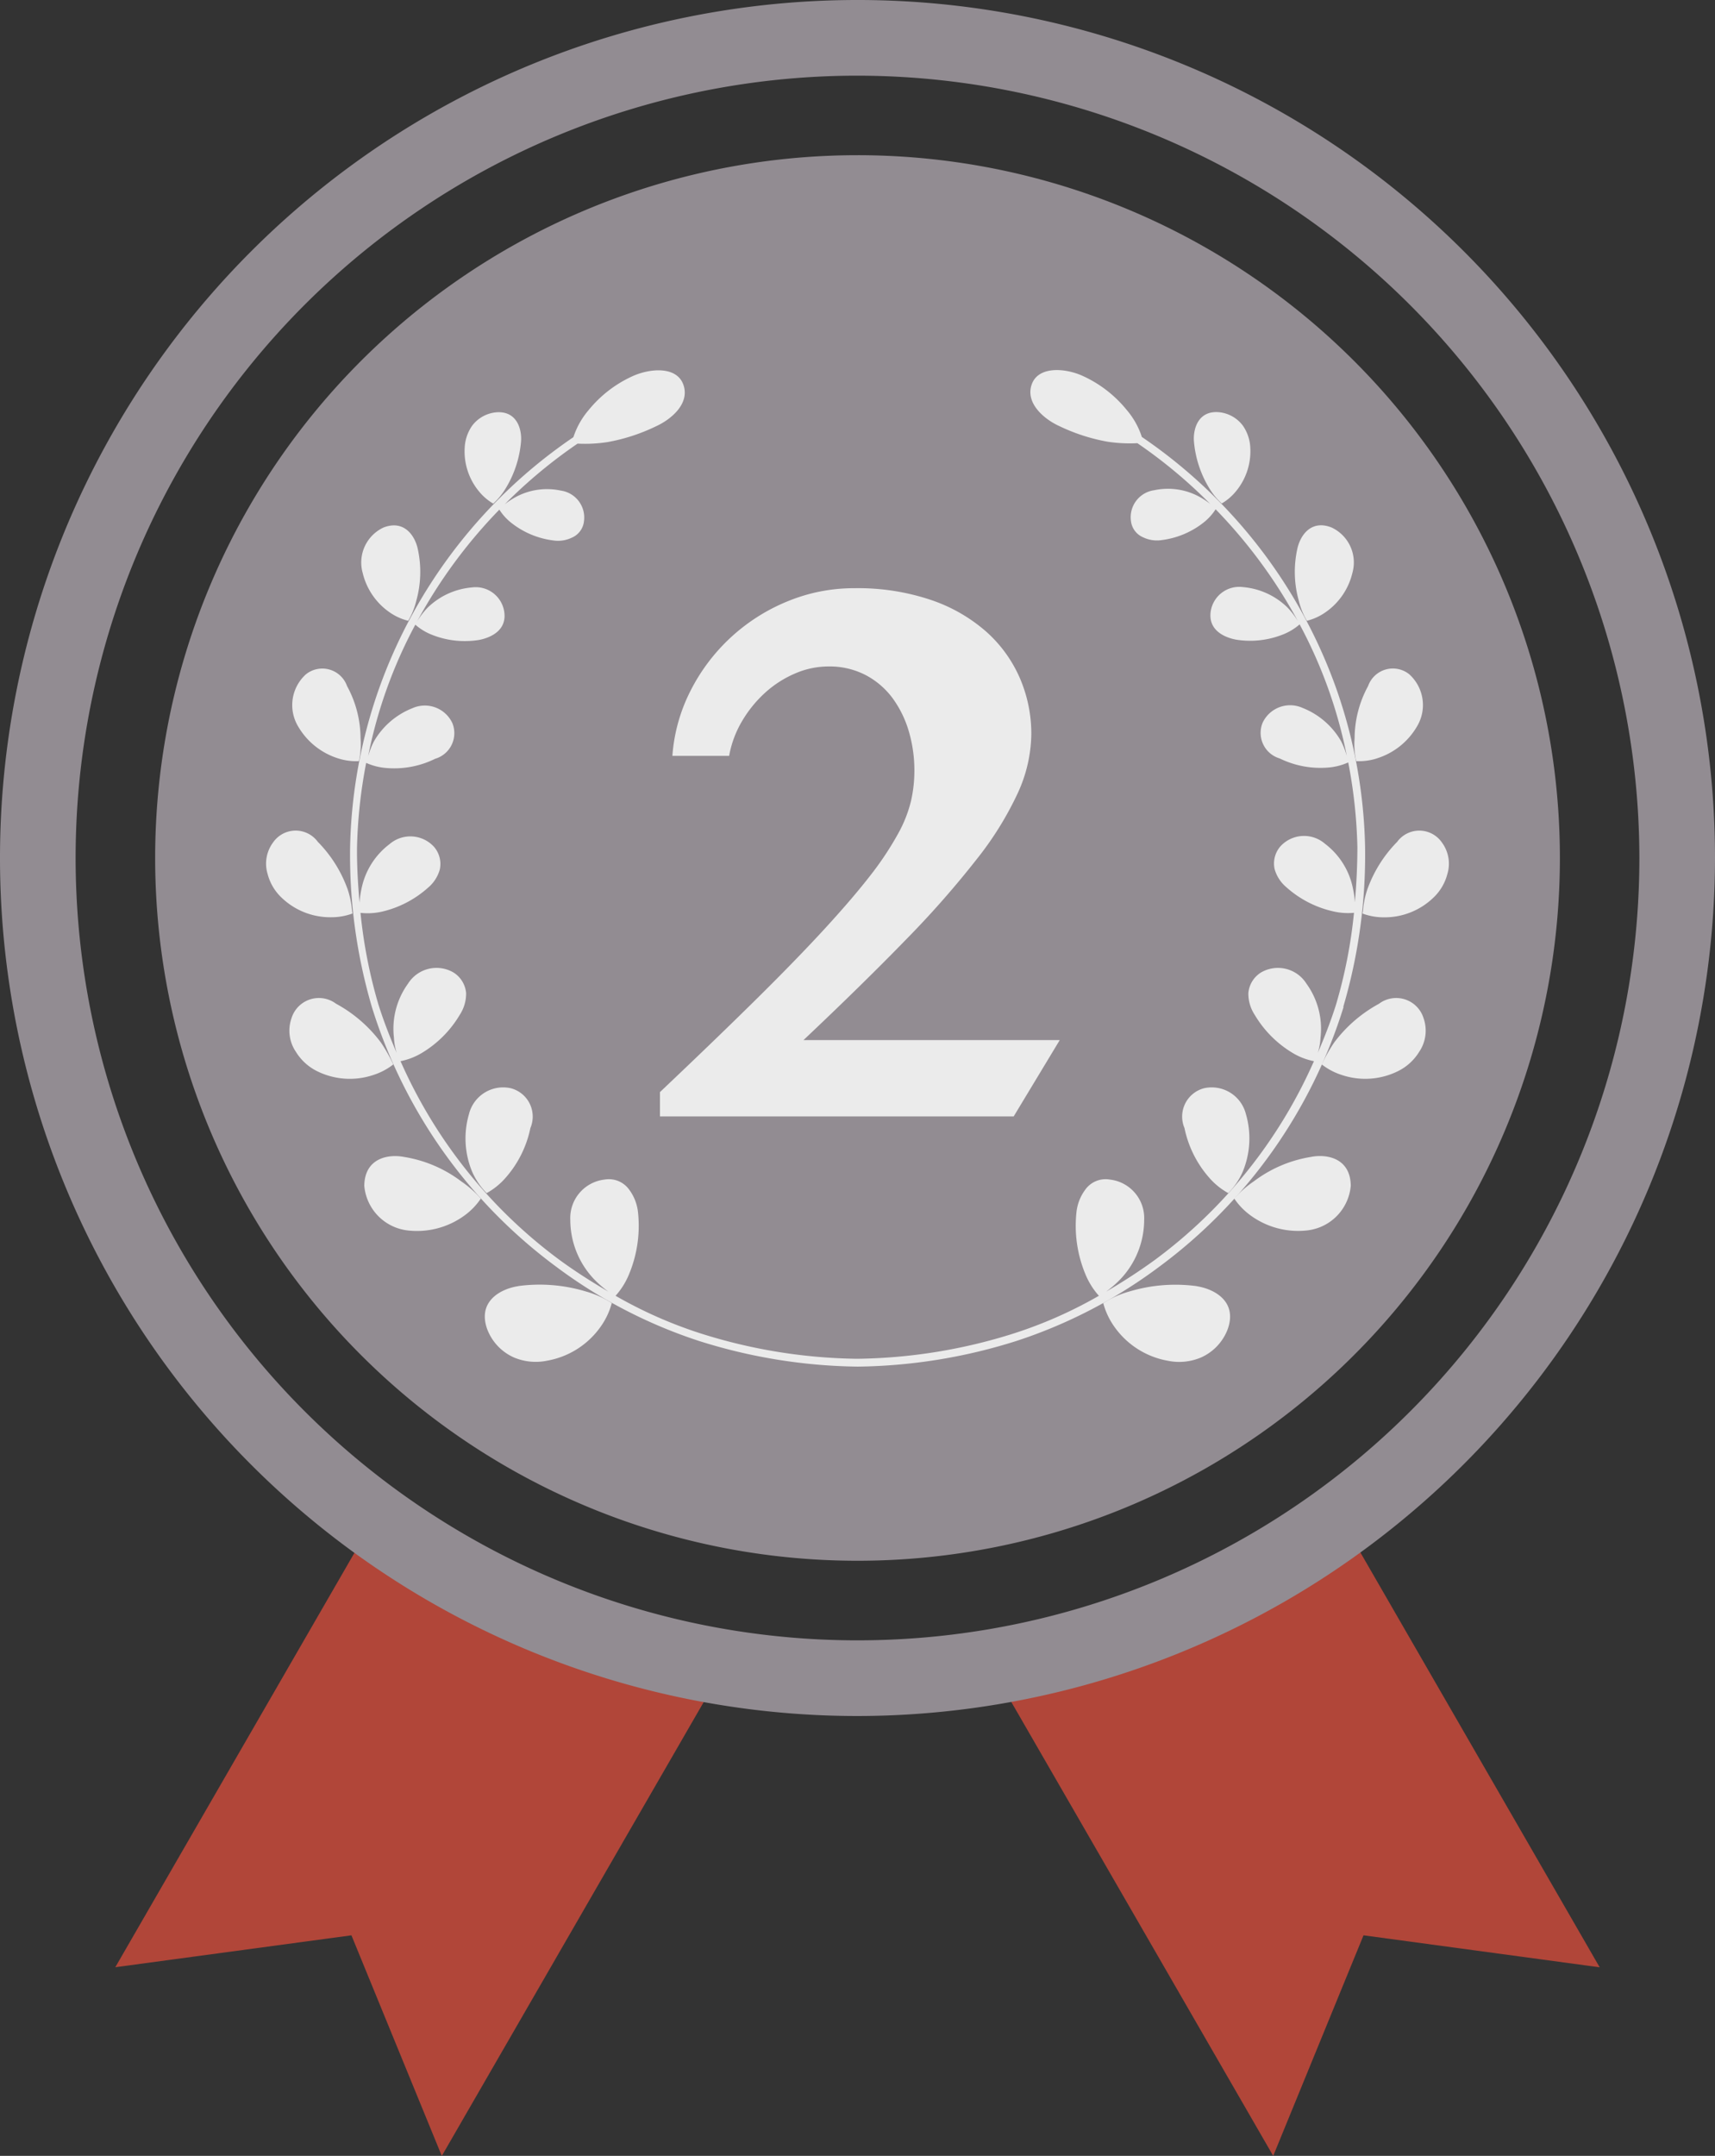 <svg xmlns="http://www.w3.org/2000/svg" xmlns:xlink="http://www.w3.org/1999/xlink" width="63.5" height="79.777" viewBox="0 0 63.5 79.777"><rect x="0" y="0" width="63.5" height="79.777" fill="#333333" stroke="none"/><defs><clipPath id="a"><rect width="63.5" height="79.777" fill="none"/></clipPath></defs><g clip-path="url(#a)"><path d="M6.209,98.081,14.952,96.9l3.346,8.164L29.1,86.356a29.518,29.518,0,0,1-12.986-5.428Z" transform="translate(-1.94 -25.285)" fill="#b14639"/><path d="M52.856,86.356l10.8,18.706L67,96.9l8.744,1.184-9.9-17.153a29.525,29.525,0,0,1-12.986,5.428" transform="translate(-16.514 -25.285)" fill="#b14639"/><path d="M31.75,63.5A31.75,31.75,0,1,1,63.5,31.749,31.786,31.786,0,0,1,31.75,63.5m0-60.7A28.95,28.95,0,1,0,60.7,31.749,28.982,28.982,0,0,0,31.75,2.8" fill="#928c92"/><path d="M60.367,34.359A26.006,26.006,0,1,1,34.36,8.353,26.006,26.006,0,0,1,60.367,34.359" transform="translate(-2.61 -2.61)" fill="#928c92"/><path d="M27.347,69.193c-.656.1-1.52.563-1.149,1.594a1.866,1.866,0,0,0,.994,1.047,2.077,2.077,0,0,0,1.226.117A3.078,3.078,0,0,0,30.4,70.69a2.71,2.71,0,0,0,.41-.872,3.573,3.573,0,0,0-.961-.428,5.917,5.917,0,0,0-2.5-.2" transform="translate(-8.158 -21.6)" fill="#ebebeb"/><path d="M25.2,59.493a3.207,3.207,0,0,0,.118,2.153,2.637,2.637,0,0,0,.532.783,2.575,2.575,0,0,0,.69-.554,4,4,0,0,0,.93-1.853,1.085,1.085,0,0,0-.73-1.476,1.305,1.305,0,0,0-1.541.947" transform="translate(-7.832 -18.278)" fill="#ebebeb"/><path d="M23.2,63.15a4.763,4.763,0,0,0-2.116-.9c-.584-.111-1.454.043-1.468,1.068a1.823,1.823,0,0,0,1.579,1.649,2.982,2.982,0,0,0,2.121-.542,2.48,2.48,0,0,0,.616-.635,4.1,4.1,0,0,0-.732-.639" transform="translate(-6.128 -19.439)" fill="#ebebeb"/><path d="M19.431,56.179a6.018,6.018,0,0,0-.457-.807,5.111,5.111,0,0,0-1.665-1.44,1.061,1.061,0,0,0-1.649.542,1.392,1.392,0,0,0,.164,1.239,1.923,1.923,0,0,0,.788.718,2.735,2.735,0,0,0,2.07.142,2.364,2.364,0,0,0,.749-.394" transform="translate(-4.868 -16.791)" fill="#ebebeb"/><path d="M17.528,47.768s-.017-.09-.031-.245a3.367,3.367,0,0,0-.139-.624,4.808,4.808,0,0,0-1.114-1.784,1.017,1.017,0,0,0-1.658.026,1.315,1.315,0,0,0-.2,1.165,1.834,1.834,0,0,0,.515.873,2.6,2.6,0,0,0,1.831.727,2.258,2.258,0,0,0,.8-.14" transform="translate(-4.477 -13.964)" fill="#ebebeb"/><path d="M17.44,39.3a2.162,2.162,0,0,0,.766.1,2.916,2.916,0,0,0,.06-.846,4.064,4.064,0,0,0-.5-1.932.972.972,0,0,0-1.52-.437,1.534,1.534,0,0,0-.287,1.938A2.618,2.618,0,0,0,17.44,39.3" transform="translate(-4.916 -11.235)" fill="#ebebeb"/><path d="M20.522,31.506a2.071,2.071,0,0,0,.67.3,2.744,2.744,0,0,0,.3-.747,3.95,3.95,0,0,0,.056-1.9c-.1-.485-.493-1.1-1.265-.807a1.427,1.427,0,0,0-.778,1.68,2.469,2.469,0,0,0,1.02,1.476" transform="translate(-6.077 -8.834)" fill="#ebebeb"/><path d="M26.085,25.564a2.59,2.59,0,0,0,.476-.593,3.969,3.969,0,0,0,.55-1.714c.031-.475-.174-1.143-.943-1.066a1.256,1.256,0,0,0-.873.5,1.552,1.552,0,0,0-.272.82,2.321,2.321,0,0,0,.531,1.605,1.968,1.968,0,0,0,.53.453" transform="translate(-7.818 -6.931)" fill="#ebebeb"/><path d="M62.873,69.193a5.917,5.917,0,0,0-2.5.2,3.559,3.559,0,0,0-.961.428,2.728,2.728,0,0,0,.41.872,3.078,3.078,0,0,0,1.977,1.26,2.077,2.077,0,0,0,1.226-.117,1.866,1.866,0,0,0,.994-1.047c.371-1.031-.494-1.493-1.149-1.594" transform="translate(-18.563 -21.6)" fill="#ebebeb"/><path d="M69.313,62.249a4.751,4.751,0,0,0-2.116.9,4.08,4.08,0,0,0-.733.639,2.487,2.487,0,0,0,.617.635,2.989,2.989,0,0,0,2.121.542,1.823,1.823,0,0,0,1.578-1.649c-.013-1.025-.884-1.179-1.467-1.068" transform="translate(-20.766 -19.439)" fill="#ebebeb"/><path d="M73.3,53.933a5.11,5.11,0,0,0-1.665,1.439,6.046,6.046,0,0,0-.457.807,2.356,2.356,0,0,0,.748.393,2.731,2.731,0,0,0,2.071-.142,1.916,1.916,0,0,0,.788-.717,1.393,1.393,0,0,0,.164-1.239,1.061,1.061,0,0,0-1.649-.542" transform="translate(-22.238 -16.791)" fill="#ebebeb"/><path d="M76.315,45.142a1.017,1.017,0,0,0-1.658-.026A4.809,4.809,0,0,0,73.544,46.9a3.366,3.366,0,0,0-.139.624c-.014.155-.031.245-.031.245a2.258,2.258,0,0,0,.8.14A2.6,2.6,0,0,0,76,47.18a1.828,1.828,0,0,0,.515-.873,1.315,1.315,0,0,0-.2-1.165" transform="translate(-22.925 -13.964)" fill="#ebebeb"/><path d="M73.762,39.3a2.618,2.618,0,0,0,1.487-1.179,1.534,1.534,0,0,0-.287-1.938.972.972,0,0,0-1.52.437,4.064,4.064,0,0,0-.5,1.932A2.916,2.916,0,0,0,73,39.4a2.162,2.162,0,0,0,.766-.1" transform="translate(-22.786 -11.235)" fill="#ebebeb"/><path d="M70.169,31.806a2.072,2.072,0,0,0,.67-.3,2.468,2.468,0,0,0,1.02-1.476,1.427,1.427,0,0,0-.778-1.68c-.772-.3-1.167.322-1.265.807a3.94,3.94,0,0,0,.056,1.9,2.731,2.731,0,0,0,.3.747" transform="translate(-21.784 -8.833)" fill="#ebebeb"/><path d="M65.382,62.428a2.638,2.638,0,0,0,.532-.783,3.211,3.211,0,0,0,.118-2.153,1.306,1.306,0,0,0-1.541-.946,1.084,1.084,0,0,0-.73,1.475,3.993,3.993,0,0,0,.93,1.853,2.576,2.576,0,0,0,.69.554" transform="translate(-19.904 -18.278)" fill="#ebebeb"/><path d="M65.319,25.564a1.967,1.967,0,0,0,.53-.453,2.321,2.321,0,0,0,.531-1.605,1.552,1.552,0,0,0-.272-.82,1.256,1.256,0,0,0-.873-.5c-.769-.077-.974.591-.943,1.066a3.969,3.969,0,0,0,.55,1.714,2.59,2.59,0,0,0,.476.593" transform="translate(-20.086 -6.931)" fill="#ebebeb"/><path d="M55.624,43.478a19.932,19.932,0,0,0,.807-5.908,18.726,18.726,0,0,0-1.066-5.865,18.922,18.922,0,0,0-7.2-9.314,2.923,2.923,0,0,0-.561-1,4.488,4.488,0,0,0-1.632-1.26c-.639-.291-1.643-.373-1.885.318s.457,1.283,1.02,1.539a6.946,6.946,0,0,0,1.781.578A5.539,5.539,0,0,0,48,22.622a18.4,18.4,0,0,1,2.7,2.251,2.7,2.7,0,0,0-.393-.262,2.437,2.437,0,0,0-1.686-.248,1.008,1.008,0,0,0-.859,1.138.747.747,0,0,0,.455.606,1.177,1.177,0,0,0,.688.1,3.135,3.135,0,0,0,1.534-.639,2.019,2.019,0,0,0,.458-.5,18.744,18.744,0,0,1,3.049,4.143,2.8,2.8,0,0,0-.4-.52,2.676,2.676,0,0,0-1.631-.743,1.068,1.068,0,0,0-1.2.9c-.1.69.5.962.941,1.044a3.289,3.289,0,0,0,1.73-.19,2.112,2.112,0,0,0,.621-.375,17.425,17.425,0,0,1,1.748,4.871,3.078,3.078,0,0,0-.212-.547,2.851,2.851,0,0,0-1.429-1.234,1.125,1.125,0,0,0-1.478.552.988.988,0,0,0,.636,1.32,3.432,3.432,0,0,0,1.788.336,2.25,2.25,0,0,0,.747-.19,18.477,18.477,0,0,1,.339,3.13c0,.683-.034,1.366-.094,2.047a3.158,3.158,0,0,0-.067-.494,2.747,2.747,0,0,0-1.04-1.674,1.184,1.184,0,0,0-1.652.1.968.968,0,0,0-.212.837,1.359,1.359,0,0,0,.437.674,3.875,3.875,0,0,0,1.713.887A2.4,2.4,0,0,0,56.02,40a18.329,18.329,0,0,1-.666,3.4c-.191.605-.423,1.2-.673,1.781a2.258,2.258,0,0,0,.1-.562,2.847,2.847,0,0,0-.523-2,1.246,1.246,0,0,0-1.682-.41,1,1,0,0,0-.467.76,1.426,1.426,0,0,0,.231.8,4.057,4.057,0,0,0,1.416,1.421,2.443,2.443,0,0,0,.781.3,18.337,18.337,0,0,1-5.9,7.362,21.1,21.1,0,0,1-1.8,1.169,3.887,3.887,0,0,0,.556-.486,3.191,3.191,0,0,0,.858-2.164,1.434,1.434,0,0,0-1.271-1.5.925.925,0,0,0-.912.377,1.7,1.7,0,0,0-.327.865,4.659,4.659,0,0,0,.334,2.259,2.752,2.752,0,0,0,.5.8,16.323,16.323,0,0,1-3.148,1.392,19.938,19.938,0,0,1-5.8.939,19.934,19.934,0,0,1-5.8-.939,16.329,16.329,0,0,1-3.148-1.392,2.752,2.752,0,0,0,.5-.8,4.659,4.659,0,0,0,.334-2.259,1.7,1.7,0,0,0-.327-.865.925.925,0,0,0-.912-.377,1.434,1.434,0,0,0-1.271,1.5,3.191,3.191,0,0,0,.858,2.164,3.887,3.887,0,0,0,.556.486c-.619-.362-1.225-.747-1.8-1.167a18.342,18.342,0,0,1-5.9-7.364,2.449,2.449,0,0,0,.781-.3,4.051,4.051,0,0,0,1.416-1.421,1.426,1.426,0,0,0,.231-.8,1,1,0,0,0-.466-.76,1.246,1.246,0,0,0-1.683.41,2.846,2.846,0,0,0-.523,2,2.257,2.257,0,0,0,.1.562c-.25-.584-.481-1.174-.672-1.779a18.358,18.358,0,0,1-.666-3.4,2.4,2.4,0,0,0,.786-.043,3.875,3.875,0,0,0,1.713-.887,1.359,1.359,0,0,0,.437-.674.968.968,0,0,0-.212-.837,1.184,1.184,0,0,0-1.652-.1,2.747,2.747,0,0,0-1.04,1.674,3.159,3.159,0,0,0-.067.494c-.059-.679-.1-1.361-.094-2.043a18.517,18.517,0,0,1,.339-3.134,2.257,2.257,0,0,0,.747.19A3.432,3.432,0,0,0,22,34.3a.988.988,0,0,0,.636-1.32,1.125,1.125,0,0,0-1.478-.552,2.851,2.851,0,0,0-1.429,1.234,3.025,3.025,0,0,0-.212.547,17.425,17.425,0,0,1,1.748-4.871,2.093,2.093,0,0,0,.621.376,3.289,3.289,0,0,0,1.73.19c.439-.082,1.045-.354.941-1.044a1.068,1.068,0,0,0-1.2-.9,2.676,2.676,0,0,0-1.631.743,2.762,2.762,0,0,0-.4.523,18.719,18.719,0,0,1,3.05-4.145,1.98,1.98,0,0,0,.457.5,3.135,3.135,0,0,0,1.534.639,1.177,1.177,0,0,0,.688-.1.745.745,0,0,0,.454-.606,1.007,1.007,0,0,0-.858-1.138,2.437,2.437,0,0,0-1.686.248,2.736,2.736,0,0,0-.393.262,18.388,18.388,0,0,1,2.7-2.248,5.487,5.487,0,0,0,1.112-.057,6.918,6.918,0,0,0,1.79-.583c.563-.256,1.264-.84,1.016-1.539s-1.249-.606-1.887-.314a4.485,4.485,0,0,0-1.623,1.254,2.944,2.944,0,0,0-.562,1,18.919,18.919,0,0,0-7.2,9.314,18.709,18.709,0,0,0-1.068,5.866,19.917,19.917,0,0,0,.807,5.909,18.894,18.894,0,0,0,6.813,9.6,18.315,18.315,0,0,0,5.288,2.752,20.2,20.2,0,0,0,5.888.953,20.19,20.19,0,0,0,5.886-.953,18.305,18.305,0,0,0,5.288-2.751,18.9,18.9,0,0,0,6.813-9.6" transform="translate(-5.887 -6.222)" fill="#ebebeb"/></g><g clip-path="url(#a)"><path d="M35.54,51.2v-.9q2.065-1.955,3.568-3.439t2.55-2.625q1.046-1.141,1.7-1.989a11.5,11.5,0,0,0,1-1.511,4.817,4.817,0,0,0,.479-1.216,5.03,5.03,0,0,0,.123-1.1,5.106,5.106,0,0,0-.2-1.449,3.971,3.971,0,0,0-.6-1.238,2.948,2.948,0,0,0-1-.862,2.9,2.9,0,0,0-1.381-.321,3.118,3.118,0,0,0-1.237.26,3.971,3.971,0,0,0-1.108.711,4.5,4.5,0,0,0-.855,1.053,3.843,3.843,0,0,0-.478,1.285H36a6.294,6.294,0,0,1,.677-2.42,6.977,6.977,0,0,1,3.589-3.3,6.444,6.444,0,0,1,2.475-.485,8.476,8.476,0,0,1,2.843.438,6.012,6.012,0,0,1,2.051,1.183,4.936,4.936,0,0,1,1.238,1.723,5.2,5.2,0,0,1,.417,2.057,5.367,5.367,0,0,1-.492,2.16,12.157,12.157,0,0,1-1.525,2.461,35.462,35.462,0,0,1-2.624,2.981q-1.593,1.64-3.794,3.718h9.488L48.637,51.2Z" transform="translate(-11.104 -9.888)" fill="#ebebeb"/></g></svg>